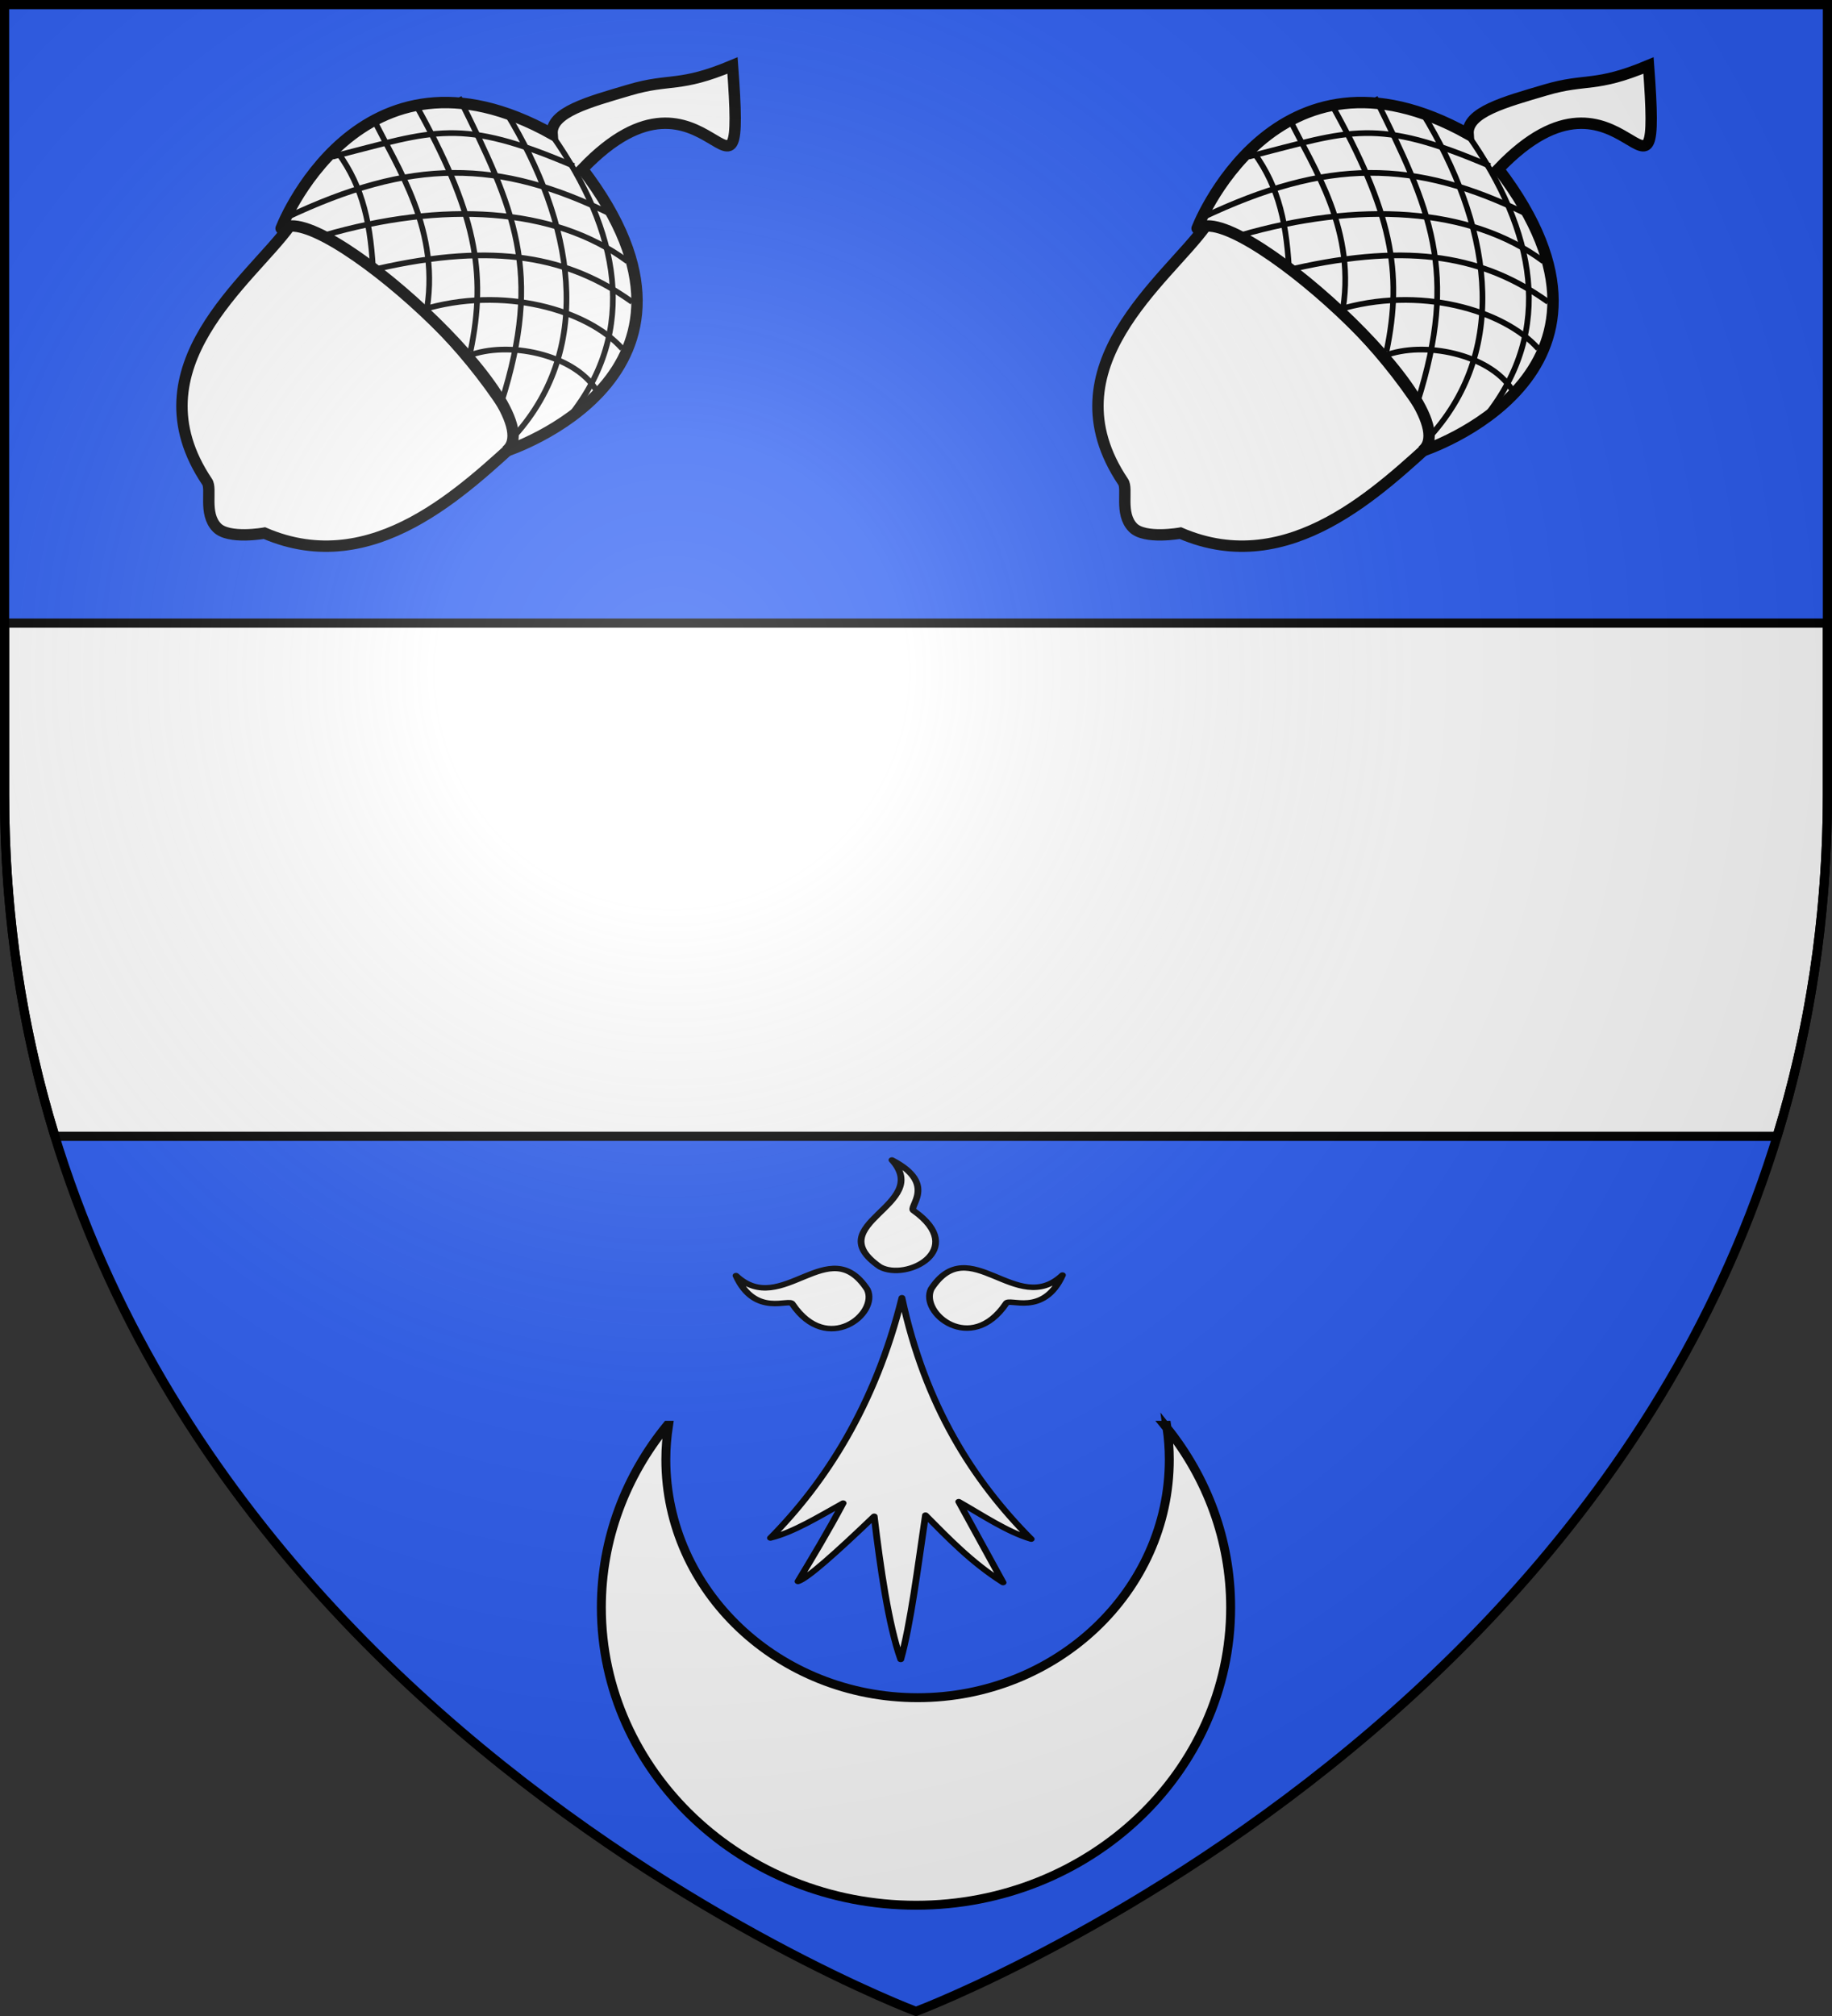 <?xml version="1.0" encoding="UTF-8" standalone="no"?>
<svg
   xmlns:dc="http://purl.org/dc/elements/1.1/"
   xmlns:cc="http://creativecommons.org/ns#"
   xmlns:rdf="http://www.w3.org/1999/02/22-rdf-syntax-ns#"
   xmlns:svg="http://www.w3.org/2000/svg"
   xmlns="http://www.w3.org/2000/svg"
   xmlns:xlink="http://www.w3.org/1999/xlink"
   xmlns:sodipodi="http://sodipodi.sourceforge.net/DTD/sodipodi-0.dtd"
   xmlns:inkscape="http://www.inkscape.org/namespaces/inkscape"
   width="600"
   height="660"
   viewBox="0 0 600 660"
   id="svg2"
   sodipodi:version="0.32"
   inkscape:version="0.46"
   sodipodi:docname="Blason_Ryes-A.svg"
   inkscape:output_extension="org.inkscape.output.svg.inkscape"
   version="1.0">
  <rect x="0" y="0" width="600" height="660" fill="#333333" stroke="none"/>
  <sodipodi:namedview
     inkscape:window-height="977"
     inkscape:window-width="1280"
     inkscape:pageshadow="2"
     inkscape:pageopacity="0.0"
     guidetolerance="10.0"
     gridtolerance="10.0"
     objecttolerance="10.0"
     borderopacity="1.0"
     bordercolor="#666666"
     pagecolor="#ffffff"
     id="base"
     showgrid="false"
     inkscape:zoom="1.1863636"
     inkscape:cx="300"
     inkscape:cy="330"
     inkscape:window-x="-4"
     inkscape:window-y="-4"
     inkscape:current-layer="layer4"
     inkscape:object-nodes="true" />
  <defs
     id="defs4">
    <radialGradient
       id="Gradient1"
       gradientUnits="userSpaceOnUse"
       cx="-80"
       cy="-80"
       r="405">
      <stop
         style="stop-color:#fff;stop-opacity:0.31"
         offset="0"
         id="stop7" />
      <stop
         style="stop-color:#fff;stop-opacity:0.25"
         offset="0.19"
         id="stop9" />
      <stop
         style="stop-color:#6b6b6b;stop-opacity:0.125"
         offset="0.6"
         id="stop11" />
      <stop
         style="stop-color:#000;stop-opacity:0.125"
         offset="1"
         id="stop13" />
    </radialGradient>
    <clipPath
       id="shield_cut">
      <path
         id="shield"
         d="M -298.5,-298.5 L 298.5,-298.5 L 298.5,-40 C 298.5,246.31 0,358.5 0,358.5 C 0,358.5 -298.5,246.31 -298.5,-40 L -298.5,-298.5 z" />
    </clipPath>
  </defs>
  <g
     id="layer4"
     inkscape:label="Fond écu"
     inkscape:groupmode="layer"
     transform="translate(300,300)">
    <use
       xlink:href="#shield"
       id="use18"
       style="fill:#2b5df2"
       x="0"
       y="0"
       width="600"
       height="660" />
    <path
       style="opacity:1;fill:#ffffff;fill-opacity:1;stroke:#000000;stroke-width:3;stroke-linecap:butt;stroke-linejoin:round;stroke-miterlimit:4;stroke-dasharray:none;stroke-opacity:1"
       d="M -298.5,-96 L -298.5,-40 C -298.5,0.817 -292.404,38.081 -282,72 L 282,72 C 292.404,38.081 298.5,0.817 298.5,-40 L 298.5,-96 L -298.5,-96 z"
       id="path13809" />
  </g>
  <g
     id="layer3"
     inkscape:label="Meubles"
     inkscape:groupmode="layer"
     transform="translate(300,300)">
    <g
       id="g5893"
       transform="matrix(1.069,1.069,-1.069,1.069,-111.613,-332.306)">
      <g
         transform="translate(-252.954,-191.02)"
         style="display:inline"
         inkscape:label="Fond écu"
         id="g5895">
        <path
           transform="translate(402.577,-213.129)"
           sodipodi:end="6.2831853"
           sodipodi:start="1.357941"
           d="M -95.745,281.381 A 0,4.787 0 1 1 -95.745,276.702 L -95.745,276.702 z"
           sodipodi:ry="4.7872343"
           sodipodi:rx="0"
           sodipodi:cy="276.70212"
           sodipodi:cx="-95.744682"
           id="path13306"
           style="opacity:0.615;fill:#fcef3c;fill-opacity:0.991;fill-rule:evenodd;stroke:#000000;stroke-width:2.5;stroke-linecap:round;stroke-linejoin:round;stroke-miterlimit:4;stroke-dasharray:none;stroke-dashoffset:0;stroke-opacity:1"
           sodipodi:type="arc" />
      </g>
      <g
         transform="translate(-252.954,-191.02)"
         style="display:inline"
         inkscape:label="Meubles"
         id="g5898">
        <g
           transform="matrix(0.602,-0.669,0.669,0.602,-361.491,795.135)"
           id="g11674">
          <path
             sodipodi:nodetypes="cscscc"
             d="M 872.954,206.377 C 872.954,206.377 864.268,207.494 861.595,204.437 C 858.49,200.884 860.969,195.047 859.804,193.288 C 842.74,164.709 873.033,145.268 882.961,132.852 C 885.432,129.762 918.271,150.434 936.259,186.478 C 921.646,198.349 898.57,219.063 872.954,206.377 z"
             id="path4027"
             style="fill:#ffffff;fill-opacity:1;fill-rule:evenodd;stroke:#000000;stroke-width:2.74;stroke-linecap:butt;stroke-linejoin:miter;stroke-miterlimit:4;stroke-dasharray:none;stroke-opacity:1;display:inline" />
          <path
             sodipodi:nodetypes="csccccc"
             d="M 991.388,99.944 C 978.291,104.65 976.275,102.144 966.314,104.526 C 956.353,106.908 947.08,108.852 947.158,114.136 C 901.993,85.725 880.426,133.77 880.591,133.928 C 888.476,124.711 944.915,181.052 932.075,189.739 C 932.075,189.739 989.298,174.553 953.999,122.918 C 985.987,92.811 992.342,144.887 991.388,99.944 z"
             id="path4003"
             style="fill:#ffffff;fill-opacity:1;fill-rule:evenodd;stroke:#000000;stroke-width:2.74;stroke-linecap:butt;stroke-linejoin:miter;stroke-miterlimit:4;stroke-dasharray:none;stroke-opacity:1;display:inline" />
          <path
             d="M 947.203,114.53 C 962.006,138.214 965.528,162.264 947.834,182.18"
             id="path4029"
             style="fill:none;fill-rule:evenodd;stroke:#000000;stroke-width:1.37px;stroke-linecap:butt;stroke-linejoin:miter;stroke-opacity:1;display:inline"
             sodipodi:nodetypes="cc" />
          <path
             d="M 914.573,104.965 C 927.803,131.845 929.765,146.479 924.774,165.373"
             id="path4021"
             style="fill:none;fill-rule:evenodd;stroke:#000000;stroke-width:1.37px;stroke-linecap:butt;stroke-linejoin:miter;stroke-opacity:1;display:inline"
             sodipodi:nodetypes="cc" />
          <path
             d="M 894.369,114.314 C 900.512,122.97 902.313,131.72 902.397,144.001"
             id="path4025"
             style="fill:none;fill-rule:evenodd;stroke:#000000;stroke-width:1.37px;stroke-linecap:butt;stroke-linejoin:miter;stroke-opacity:1;display:inline"
             sodipodi:nodetypes="cc" />
          <path
             d="M 904.312,107.944 C 909.368,120.124 919.539,136.101 914.464,156.223"
             id="path4023"
             style="fill:none;fill-rule:evenodd;stroke:#000000;stroke-width:1.37px;stroke-linecap:butt;stroke-linejoin:miter;stroke-opacity:1;display:inline" />
          <path
             d="M 925.229,104.145 C 937.216,131.849 943.202,147.03 931.592,177.922"
             id="path4019"
             style="fill:none;fill-rule:evenodd;stroke:#000000;stroke-width:1.37px;stroke-linecap:butt;stroke-linejoin:miter;stroke-opacity:1;display:inline"
             sodipodi:nodetypes="cc" />
          <path
             d="M 936.45,108.473 C 951.201,135.749 954.816,165.6 934.362,186.106"
             id="path4017"
             style="fill:none;fill-rule:evenodd;stroke:#000000;stroke-width:1.37px;stroke-linecap:butt;stroke-linejoin:miter;stroke-opacity:1;display:inline"
             sodipodi:nodetypes="cc" />
          <path
             d="M 954.403,175.992 C 949.47,167.366 934.019,163.132 924.221,166.357"
             id="path8802"
             style="fill:none;fill-rule:evenodd;stroke:#000000;stroke-width:1.37px;stroke-linecap:butt;stroke-linejoin:miter;stroke-opacity:1;display:inline"
             sodipodi:nodetypes="cc" />
          <path
             d="M 961.287,166.586 C 953.658,156.978 933.544,149.703 913.422,154.779"
             id="path8800"
             style="fill:none;fill-rule:evenodd;stroke:#000000;stroke-width:1.37px;stroke-linecap:butt;stroke-linejoin:miter;stroke-opacity:1;display:inline"
             sodipodi:nodetypes="cc" />
          <path
             d="M 964.266,155.497 C 949.797,143.921 932.288,139.293 903.464,144.284"
             id="path8798"
             style="fill:none;fill-rule:evenodd;stroke:#000000;stroke-width:1.37px;stroke-linecap:butt;stroke-linejoin:miter;stroke-opacity:1;display:inline"
             sodipodi:nodetypes="cc" />
          <path
             d="M 963.644,145.668 C 946.697,131.613 919.866,128.87 891.108,135.582"
             id="path8796"
             style="fill:none;fill-rule:evenodd;stroke:#000000;stroke-width:1.37px;stroke-linecap:butt;stroke-linejoin:miter;stroke-opacity:1;display:inline"
             sodipodi:nodetypes="cc" />
          <path
             d="M 960.658,134.335 C 933.882,119.288 912.945,118.203 882.177,130.86"
             id="path8794"
             style="fill:none;fill-rule:evenodd;stroke:#000000;stroke-width:1.37px;stroke-linecap:butt;stroke-linejoin:miter;stroke-opacity:1;display:inline"
             sodipodi:nodetypes="cc" />
          <path
             d="M 951.983,122.088 C 925.103,108.857 919.216,111.787 894.116,116.779"
             id="path8806"
             style="fill:none;fill-rule:evenodd;stroke:#000000;stroke-width:1.37px;stroke-linecap:butt;stroke-linejoin:miter;stroke-opacity:1;display:inline"
             sodipodi:nodetypes="cc" />
        </g>
      </g>
      <g
         transform="translate(-252.954,-191.02)"
         style="display:inline"
         inkscape:label="Reflet final"
         id="g5915" />
      <g
         transform="translate(-252.954,-191.02)"
         style="display:inline"
         inkscape:label="Contour final"
         id="g5917" />
    </g>
    <use
       x="0"
       y="0"
       xlink:href="#g5893"
       id="use5932"
       transform="translate(300,0)"
       width="600"
       height="660" />
    <g
       id="g9677"
       transform="matrix(0.9,0,0,0.729,-59.767,79.019)"
       style="fill:#ffffff;stroke:#000000;stroke-width:2.469;stroke-opacity:1">
      <g
         transform="translate(-684.394,-94.79)"
         style="fill:#ffffff;stroke:#000000;stroke-width:2.469;stroke-opacity:1;display:inline"
         inkscape:label="Fond écu"
         id="g9679">
        <g
           id="g12820"
           transform="translate(1400,-5.6023842e-4)"
           style="fill:#ffffff;stroke:#000000;stroke-width:2.469;stroke-opacity:1" />
        <g
           id="g3645"
           transform="translate(579.77,-597.725)"
           style="fill:#ffffff;stroke:#000000;stroke-width:2.469;stroke-opacity:1">
          <g
             id="g7133"
             transform="translate(109.318,303.367)"
             style="fill:#ffffff;stroke:#000000;stroke-width:2.469;stroke-opacity:1" />
        </g>
        <g
           style="fill:#ffffff;stroke:#000000;stroke-width:2.469;stroke-opacity:1;display:inline"
           id="g6129"
           transform="translate(-131.326,9.233)" />
        <g
           transform="translate(700,-2.8023842e-4)"
           style="fill:#ffffff;stroke:#000000;stroke-width:2.469;stroke-opacity:1;display:inline"
           inkscape:label="Meubles"
           id="g20265" />
      </g>
      <g
         transform="translate(-684.394,-94.79)"
         style="fill:#ffffff;stroke:#000000;stroke-width:2.469;stroke-opacity:1;display:inline"
         inkscape:label="Meubles"
         id="g9686">
        <g
           id="g50302"
           transform="translate(3633.79,816.71)"
           style="fill:#ffffff;stroke:#000000;stroke-width:2.469;stroke-opacity:1" />
        <g
           id="g50306"
           transform="translate(2813.56,218.986)"
           style="fill:#ffffff;stroke:#000000;stroke-width:2.469;stroke-opacity:1">
          <g
             id="g50308"
             transform="translate(109.318,303.367)"
             style="fill:#ffffff;stroke:#000000;stroke-width:2.469;stroke-opacity:1" />
        </g>
        <g
           style="fill:#ffffff;stroke:#000000;stroke-width:2.469;stroke-opacity:1;display:inline"
           id="g50310"
           transform="translate(2102.465,825.944)" />
        <g
           transform="translate(2933.79,816.711)"
           style="fill:#ffffff;stroke:#000000;stroke-width:2.469;stroke-opacity:1;display:inline"
           inkscape:label="Meubles"
           id="g50312" />
        <g
           id="g4387"
           inkscape:label="Meubles"
           style="fill:#ffffff;stroke:#000000;stroke-width:2.469;stroke-opacity:1;display:inline"
           transform="translate(2233.79,816.711)" />
        <g
           inkscape:tile-y0="35.930804"
           inkscape:tile-x0="55.51442"
           id="use18536"
           style="fill:#ffffff;stroke:#000000;stroke-width:3.555;stroke-opacity:1;display:inline"
           transform="matrix(0.694,0,0,0.694,483.951,63.552)">
          <g
             id="g4543"
             style="fill:#ffffff;fill-opacity:1;stroke:#000000;stroke-width:3.555;stroke-opacity:1">
            <path
               id="path4545"
               style="fill:#ffffff;fill-opacity:1;fill-rule:evenodd;stroke:#000000;stroke-width:3.555;stroke-linecap:round;stroke-linejoin:round;stroke-miterlimit:4;stroke-dasharray:none;stroke-opacity:1"
               d="M 377.128,135.622 C 363.027,205.733 336.74,255.374 308.184,291.061 C 320.054,287.499 333.399,277.371 346.301,268.511 C 338.411,286.896 330.52,302.956 322.63,319.179 C 327.341,317.431 342.291,301.057 362.595,277.033 C 365.778,310.06 370.082,347.255 376.512,369.649 C 381.631,347.291 385.418,310.285 389.481,276.307 C 401.722,291.501 413.611,306.872 430.173,319.905 L 406.92,267.587 C 418.927,275.985 432.195,287.102 444.927,291.788 C 414.738,254.32 389.317,205.741 377.128,135.622 z" />
            <path
               id="path4547"
               style="fill:#ffffff;fill-opacity:1;fill-rule:evenodd;stroke:#000000;stroke-width:3.555;stroke-linecap:round;stroke-linejoin:round;stroke-miterlimit:4;stroke-dasharray:none;stroke-opacity:1"
               d="M 319.723,139.698 C 318.427,135.62 300.185,148.673 290.128,121.31 C 314.12,148.894 338.908,92.269 358.962,130.251 C 365.151,145.922 338.04,173.112 319.723,139.698 z" />
            <path
               id="path4549"
               style="fill:#ffffff;fill-opacity:1;fill-rule:evenodd;stroke:#000000;stroke-width:3.555;stroke-linecap:round;stroke-linejoin:round;stroke-miterlimit:4;stroke-dasharray:none;stroke-opacity:1;display:inline"
               d="M 431.716,139.348 C 433.012,135.27 451.253,148.323 461.311,120.961 C 437.319,148.545 412.53,91.919 392.477,129.902 C 386.288,145.572 413.399,172.762 431.716,139.348 z" />
            <path
               id="path4551"
               style="fill:#ffffff;fill-opacity:1;fill-rule:evenodd;stroke:#000000;stroke-width:3.555;stroke-linecap:round;stroke-linejoin:round;stroke-miterlimit:4;stroke-dasharray:none;stroke-opacity:1;display:inline"
               d="M 383.382,79.375 C 379.685,77.221 396.403,62.265 371.894,46.481 C 393.58,75.912 332.91,87.752 365.604,115.608 C 379.547,125.066 411.996,104.539 383.382,79.375 z" />
          </g>
        </g>
      </g>
      <g
         transform="translate(-684.394,-94.79)"
         inkscape:label="Reflet final"
         id="g9700"
         style="fill:#ffffff;stroke:#000000;stroke-width:2.469;stroke-opacity:1" />
      <g
         transform="translate(-684.394,-94.79)"
         inkscape:label="Contour final"
         id="g9702"
         style="fill:#ffffff;stroke:#000000;stroke-width:2.469;stroke-opacity:1" />
    </g>
    <path
       d="M 103.05,226.238 C 103.05,204.188 95.294,183.857 82.231,167.518 C 82.7,170.882 82.962,174.321 82.962,177.805 C 82.962,220.858 46.032,255.792 0.526,255.792 C -44.98,255.792 -81.931,220.858 -81.931,177.805 C -81.931,174.008 -81.608,170.274 -81.05,166.62 L -81.501,166.62 C -95.001,183.108 -103.05,203.784 -103.05,226.238 C -103.05,280.054 -56.872,323.738 0.011,323.738 C 56.893,323.738 103.05,280.054 103.05,226.238 z M 82.231,167.518 C 82.189,167.216 82.127,166.922 82.081,166.62 L 81.479,166.62 C 81.726,166.922 81.988,167.214 82.231,167.518 z"
       id="path15439"
       style="fill:#ffffff;fill-opacity:1;fill-rule:nonzero;stroke:#000000;stroke-width:2.924;stroke-linecap:butt;stroke-linejoin:miter;marker:none;marker-start:none;marker-mid:none;marker-end:none;stroke-miterlimit:4;stroke-dasharray:none;stroke-dashoffset:0;stroke-opacity:1;visibility:visible;display:inline;overflow:visible;enable-background:accumulate" />
  </g>
  <g
     id="layer2"
     inkscape:label="Reflet final"
     inkscape:groupmode="layer"
     transform="translate(300,300)"
     sodipodi:insensitive="true">
    <use
       xlink:href="#shield"
       id="use22"
       style="fill:url(#Gradient1)"
       x="0"
       y="0"
       width="600"
       height="660" />
  </g>
  <g
     id="layer1"
     inkscape:label="Contour final"
     inkscape:groupmode="layer"
     transform="translate(300,300)"
     sodipodi:insensitive="true">
    <use
       xlink:href="#shield"
       style="fill:none;stroke:#000000;stroke-width:3"
       id="use25"
       x="0"
       y="0"
       width="600"
       height="660" />
  </g>
</svg>
